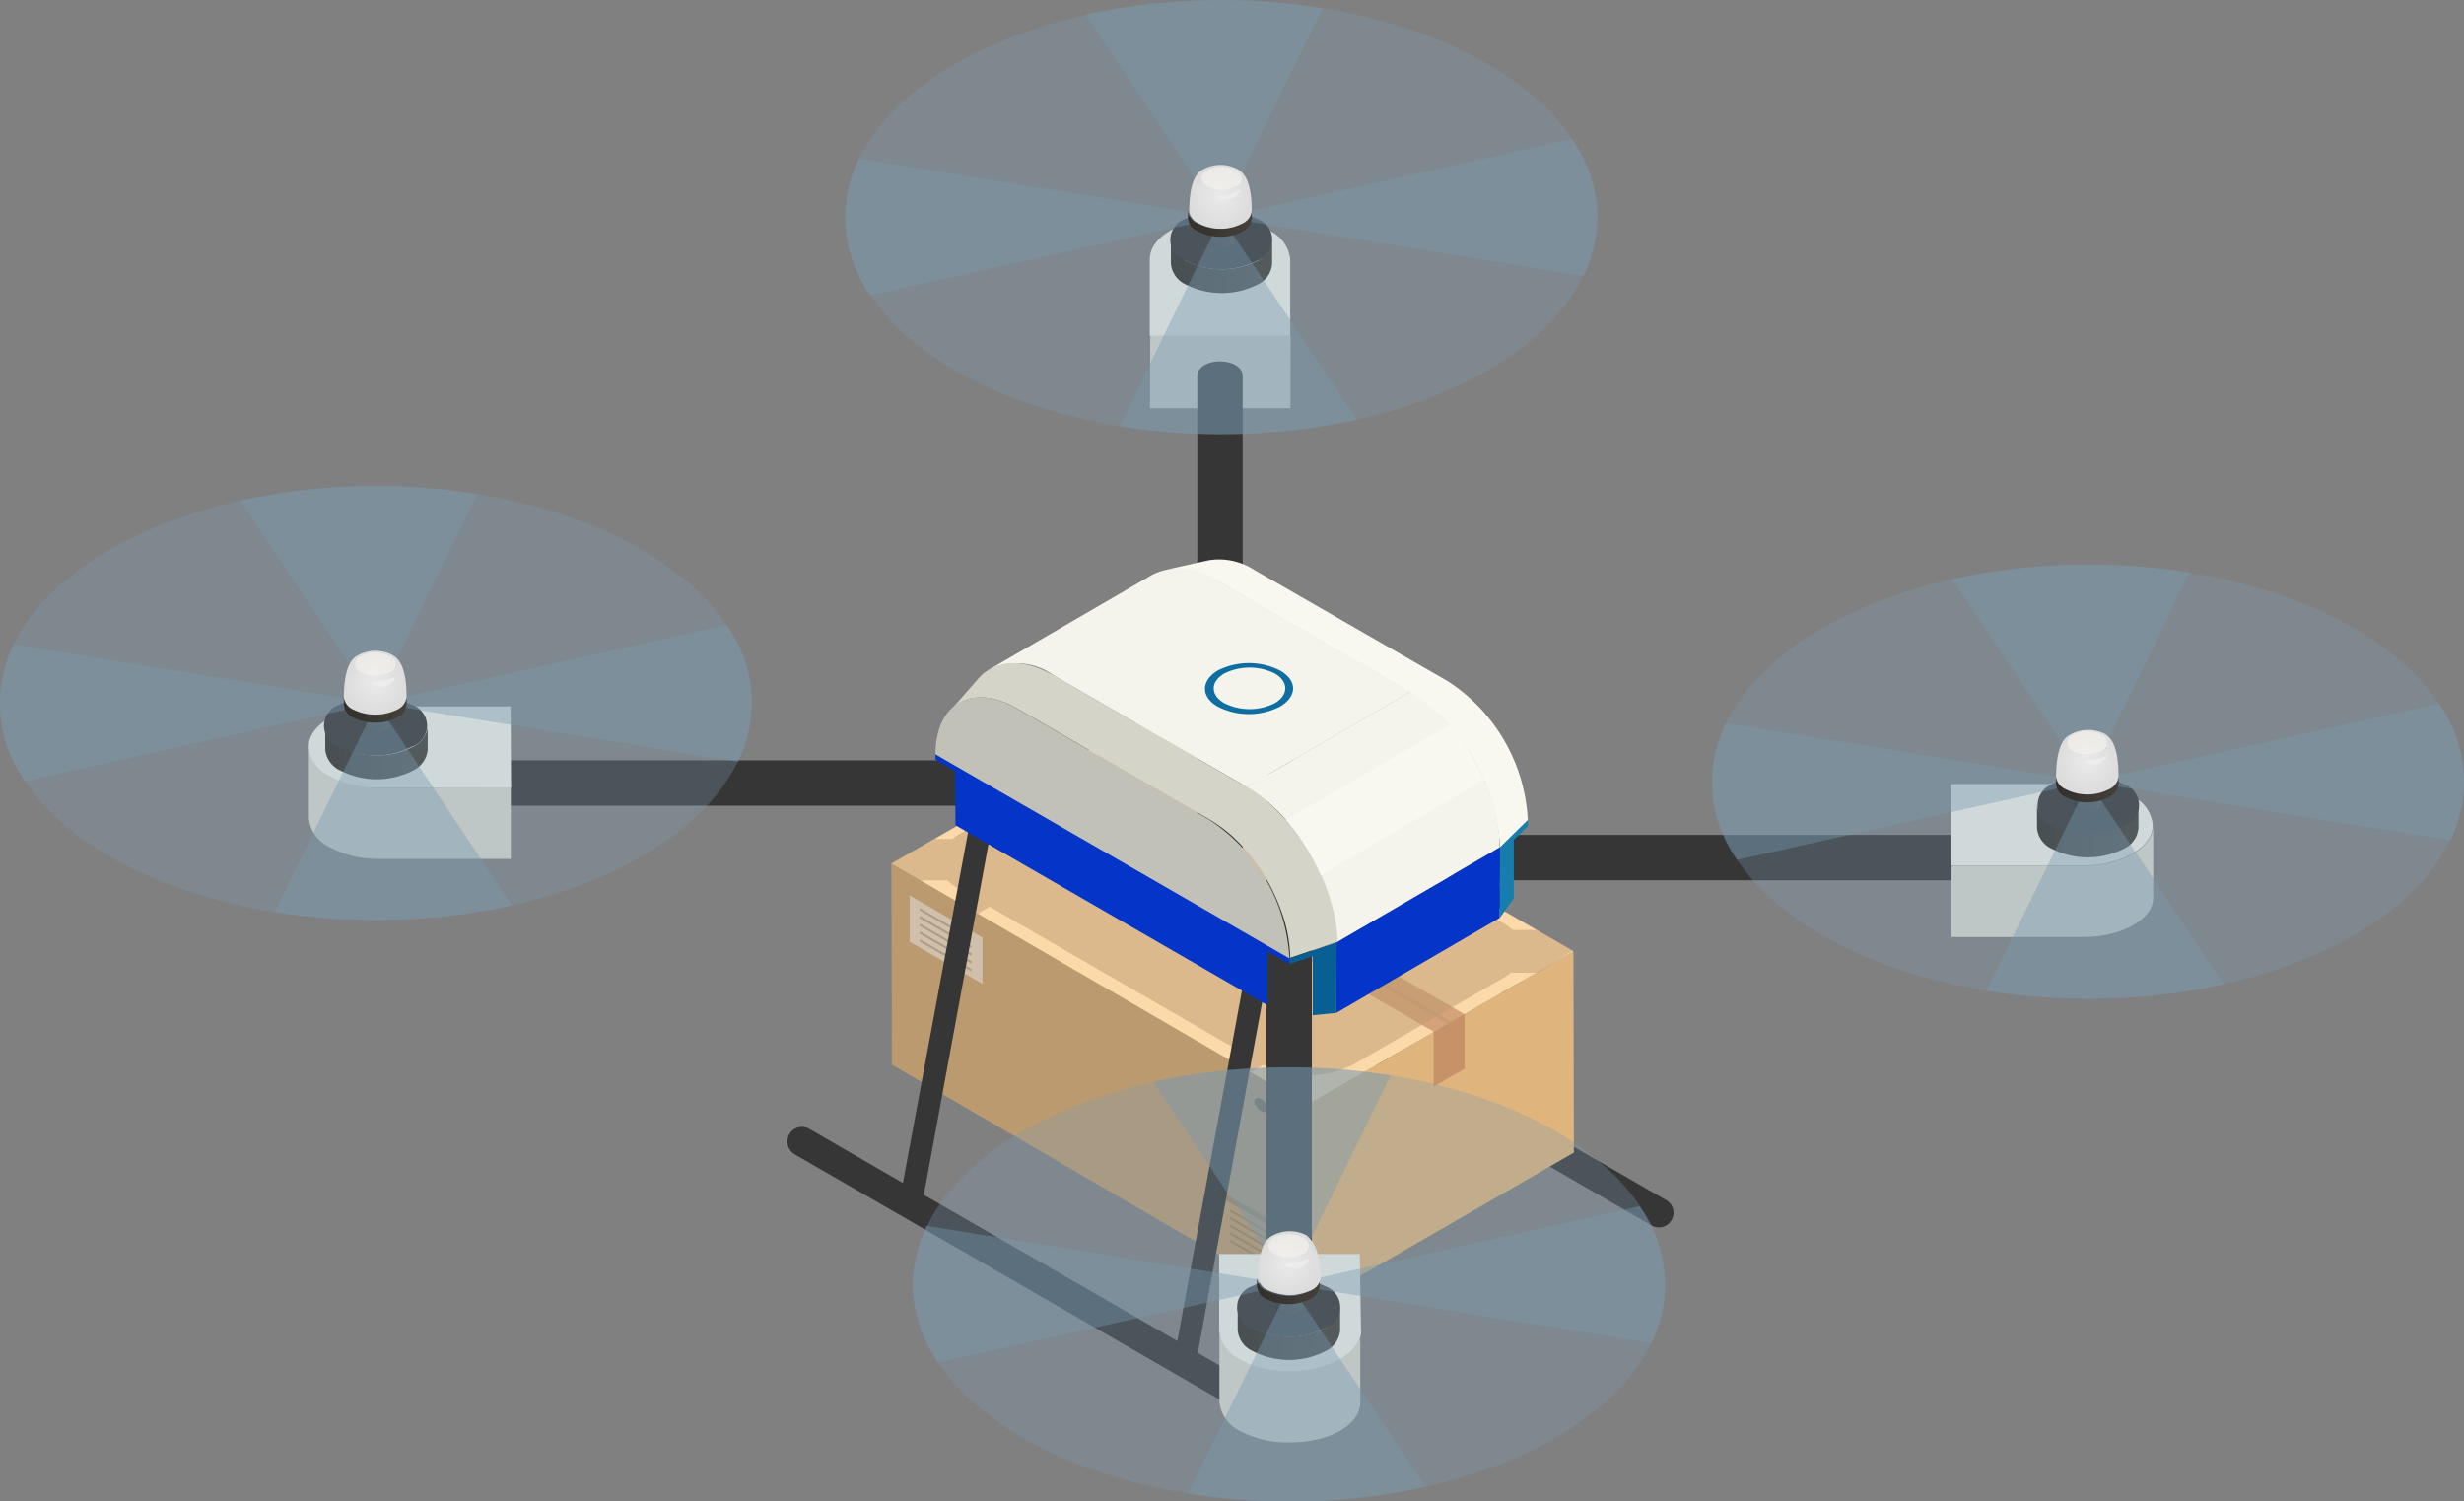 <svg xmlns="http://www.w3.org/2000/svg" xmlns:xlink="http://www.w3.org/1999/xlink" viewBox="0 0 103.7 63.19"><rect x="0" y="0" width="103.7" height="63.19" fill="#808080" stroke="none"/><defs><linearGradient id="_ÂÁ_Ï_ÌÌ_È_ËÂÌÚ_155" x1="85.7" y1="34.97" x2="90.02" y2="34.97" gradientUnits="userSpaceOnUse"><stop offset="0" stop-color="#332f2b"/><stop offset="1" stop-color="#454039"/></linearGradient><linearGradient id="_ÂÁ_Ï_ÌÌ_È_ËÂÌÚ_155-2" x1="87.31" y1="33.86" x2="88.42" y2="33.86" xlink:href="#_ÂÁ_Ï_ÌÌ_È_ËÂÌÚ_155"/><linearGradient id="_ÂÁ_Ï_ÌÌ_È_ËÂÌÚ_33" x1="87.4" y1="33.48" x2="88.32" y2="33.48" gradientUnits="userSpaceOnUse"><stop offset="0" stop-color="#36393a"/><stop offset="1" stop-color="#393c3d"/></linearGradient><linearGradient id="_ÂÁ_Ï_ÌÌ_È_ËÂÌÚ_155-3" x1="86.53" y1="33.18" x2="89.16" y2="33.18" xlink:href="#_ÂÁ_Ï_ÌÌ_È_ËÂÌÚ_155"/><linearGradient id="_ÂÁ_Ï_ÌÌ_È_ËÂÌÚ_155-4" x1="13.65" y1="31.65" x2="17.97" y2="31.65" xlink:href="#_ÂÁ_Ï_ÌÌ_È_ËÂÌÚ_155"/><linearGradient id="_ÂÁ_Ï_ÌÌ_È_ËÂÌÚ_155-5" x1="15.25" y1="30.54" x2="16.36" y2="30.54" xlink:href="#_ÂÁ_Ï_ÌÌ_È_ËÂÌÚ_155"/><linearGradient id="_ÂÁ_Ï_ÌÌ_È_ËÂÌÚ_33-2" x1="15.35" y1="30.16" x2="16.27" y2="30.16" xlink:href="#_ÂÁ_Ï_ÌÌ_È_ËÂÌÚ_33"/><linearGradient id="_ÂÁ_Ï_ÌÌ_È_ËÂÌÚ_155-6" x1="14.47" y1="29.87" x2="17.11" y2="29.87" xlink:href="#_ÂÁ_Ï_ÌÌ_È_ËÂÌÚ_155"/><linearGradient id="_ÂÁ_Ï_ÌÌ_È_ËÂÌÚ_155-7" x1="49.22" y1="11.2" x2="53.54" y2="11.2" xlink:href="#_ÂÁ_Ï_ÌÌ_È_ËÂÌÚ_155"/><linearGradient id="_ÂÁ_Ï_ÌÌ_È_ËÂÌÚ_155-8" x1="50.83" y1="10.09" x2="51.93" y2="10.09" xlink:href="#_ÂÁ_Ï_ÌÌ_È_ËÂÌÚ_155"/><linearGradient id="_ÂÁ_Ï_ÌÌ_È_ËÂÌÚ_33-3" x1="50.92" y1="9.71" x2="51.84" y2="9.71" xlink:href="#_ÂÁ_Ï_ÌÌ_È_ËÂÌÚ_33"/><linearGradient id="_ÂÁ_Ï_ÌÌ_È_ËÂÌÚ_155-9" x1="50.04" y1="9.41" x2="52.68" y2="9.41" xlink:href="#_ÂÁ_Ï_ÌÌ_È_ËÂÌÚ_155"/><linearGradient id="_ÂÁ_Ï_ÌÌ_È_ËÂÌÚ_155-10" x1="52.08" y1="56.12" x2="56.4" y2="56.12" xlink:href="#_ÂÁ_Ï_ÌÌ_È_ËÂÌÚ_155"/><linearGradient id="_ÂÁ_Ï_ÌÌ_È_ËÂÌÚ_155-11" x1="53.69" y1="55.01" x2="54.79" y2="55.01" xlink:href="#_ÂÁ_Ï_ÌÌ_È_ËÂÌÚ_155"/><linearGradient id="_ÂÁ_Ï_ÌÌ_È_ËÂÌÚ_33-4" x1="53.78" y1="54.63" x2="54.7" y2="54.63" xlink:href="#_ÂÁ_Ï_ÌÌ_È_ËÂÌÚ_33"/><linearGradient id="_ÂÁ_Ï_ÌÌ_È_ËÂÌÚ_155-12" x1="52.9" y1="54.34" x2="55.54" y2="54.34" xlink:href="#_ÂÁ_Ï_ÌÌ_È_ËÂÌÚ_155"/><radialGradient id="_ÂÁ_Ï_ÌÌ_È_ËÂÌÚ_452" cx="87.85" cy="32.05" r="1.33" gradientUnits="userSpaceOnUse"><stop offset="0" stop-color="#eaeaea"/><stop offset="1" stop-color="#dcdcdc"/></radialGradient><radialGradient id="_ÂÁ_Ï_ÌÌ_È_ËÂÌÚ_452-2" cx="15.79" cy="28.74" r="1.33" xlink:href="#_ÂÁ_Ï_ÌÌ_È_ËÂÌÚ_452"/><radialGradient id="_ÂÁ_Ï_ÌÌ_È_ËÂÌÚ_452-3" cx="51.36" cy="8.28" r="1.33" xlink:href="#_ÂÁ_Ï_ÌÌ_È_ËÂÌÚ_452"/><radialGradient id="_ÂÁ_Ï_ÌÌ_È_ËÂÌÚ_452-4" cx="54.22" cy="53.21" r="1.33" xlink:href="#_ÂÁ_Ï_ÌÌ_È_ËÂÌÚ_452"/><style>.cls-1{isolation:isolate}.cls-2{fill:#363636}.cls-8{fill:#363633}.cls-27,.cls-8{opacity:.4}.cls-13{fill:#dbdad0}.cls-14{fill:#f5f4ec}.cls-15{fill:#f9f8f0}.cls-16{fill:#0435c8}.cls-22{opacity:.8}.cls-25{fill:#f1ede8}.cls-26,.cls-27{fill:#789aaf}.cls-26{opacity:.3}.cls-26,.cls-27,.cls-30,.cls-31{mix-blend-mode:screen}.cls-30{fill:#f2f2f2}.cls-30,.cls-31{opacity:.6}</style></defs><g class="cls-1"><g id="Layer_2" data-name="Layer 2"><g id="Isolation_Mode" data-name="Isolation Mode"><g id="_8" data-name="8"><path class="cls-2" d="M70.12 50.51l-4.57-2.64-2.82-12.11a.48.48 0 00-.56-.35.47.47 0 00-.35.56l2.62 11.26L54 41.22l-2.8-12.11a.47.47 0 00-.56-.35.46.46 0 00-.34.56l2.62 11.26-3.42-2a.61.61 0 10-.61 1.06l20.62 11.94a.67.67 0 00.3.08.62.62 0 00.54-.31.61.61 0 00-.23-.84z"/><g class="cls-1"><path fill="#bd9b70" d="M37.52 36.35l.03 8.47 17.48 10.16-.02-8.47-17.49-10.16z"/><path fill="#dfb57d" d="M55.01 46.51l.02 8.47 11.21-6.47-.02-8.47-11.21 6.47z"/><path fill="#fcd9a9" d="M37.52 36.35l17.49 10.16 11.21-6.47-17.49-10.16-11.21 6.47z"/></g><path opacity=".7" fill="#c58c67" d="M44.07 32.55l17.57 10.14v2.29l-1.3.75v-2.31L42.79 33.29l1.28-.74z"/><path style="mix-blend-mode:multiply" fill="#a47f65" opacity=".2" d="M60.92 43.09L43.38 32.97l.16-.1L61.08 43l-.16.09z"/><path class="cls-8" d="M51.38 50.14l2.9 1.68v.25l-2.9-1.67zm.4.86l2.09 1.21v-.09l-2.09-1.21zm0 .32l2.09 1.21v-.1l-2.09-1.21zm0 .32l2.09 1.21v-.1l-2.09-1.21zm0 .32l2.09 1.21v-.1l-2.09-1.21zm0 .31l2.09 1.21v-.09l-2.09-1.21z"/><path fill="#e4e4e4" d="M38.29 39.64l3.06 1.77v-1.95l-3.06-1.77v1.95z"/><path class="cls-8" d="M38.71 38.32l2.17 1.25v-.1l-2.17-1.25zm0 .33l2.17 1.25v-.1l-2.17-1.26zm0 .32l2.17 1.26v-.11l-2.17-1.25zm0 .33l2.17 1.25v-.1l-2.17-1.25zm0 .33l2.17 1.25v-.1l-2.17-1.25z"/><path style="mix-blend-mode:multiply" opacity=".5" fill="#c58c67" d="M61.64 42.69v2.29l-1.3.75v-2.31l1.3-.73z"/><path d="M53.85 46.75a.45.45 0 01.35.3c.08.16 0 .3-.09.3a.48.48 0 01-.35-.3c-.07-.17-.03-.3.09-.3zm-1-.24a.48.48 0 00.36.3c.12 0 .16-.13.09-.3a.48.48 0 00-.35-.3c-.15 0-.2.14-.13.3zm-.96-.51a.46.46 0 00.35.3c.13 0 .17-.13.1-.3a.48.48 0 00-.35-.3c-.13-.03-.17.11-.1.3z" fill="#383731"/><path d="M64.66 39.14h-1a2.08 2.08 0 00-.39-.29l-12.74-7.37a4.24 4.24 0 00-3.86 0l-6.37 3.67a1.66 1.66 0 00-.21.16h-.76l-1.81 1v8.47L55 55v-8.47l-2.39-1.39.55-.32a4.27 4.27 0 003.77 0l6.37-3.68a2.11 2.11 0 00.29-.2h1.15l1.47-.94zm-25.93-2.09h1.14a2.12 2.12 0 00.43.33l.53.31-.51.29-1.59-.93zm13.06 7.59l-10.64-6.18.5-.3 10.68 6.17z" style="mix-blend-mode:multiply" opacity=".5" fill="#bd9b70"/><path class="cls-2" d="M54.7 59.42l-4.29-2.48 2.85-15.52a.46.46 0 00-.91-.17l-2.8 15.19-10.67-6.15 2.86-15.52a.47.47 0 00-.37-.55.48.48 0 00-.55.38L38 49.79l-3.94-2.28a.61.61 0 00-.84.23.62.62 0 00.22.84l20.62 11.9a.6.6 0 00.31.08.61.61 0 00.31-1.14z"/><g class="cls-1"><path class="cls-13" d="M48.41 14.14l-.01 3.04h5.91l.01-3.04h-5.91z"/><path class="cls-14" d="M54.3 10.92a1.5 1.5 0 00-.87-1.21 4.29 4.29 0 00-2.1-.5c-1.63 0-2.95.77-2.94 1.71v3.22h5.91z"/></g><path class="cls-2" d="M41.46 32h-20v1.91h20a1 1 0 100-1.91zM62.19 35.14a1 1 0 100 1.91h20v-1.91z"/><g class="cls-1"><path class="cls-2" d="M54.3 31.94a1 1 0 00-1 1v20h1.91v-20a1 1 0 00-.91-1zM50.39 15.84v20a1 1 0 101.91 0v-20c0-.84-1.91-.84-1.91 0z"/><path class="cls-15" d="M60.93 28.67L52.81 24a2.73 2.73 0 00-1.94-.42l-1.8.4a3.05 3.05 0 012.16.47l8.12 4.69a8.33 8.33 0 013.78 6.54l1.17-1.15a7.4 7.4 0 00-3.37-5.86z"/><path class="cls-14" d="M51.23 24.43a2.67 2.67 0 00-2.7-.26l-6.88 4a2.65 2.65 0 012.7.26l8.12 4.69 6.88-4z"/><path class="cls-16" d="M56.25 39.66l-.01 2.97 6.88-4 .01-2.97-6.88 4z"/><path class="cls-14" d="M62.47 32.82A9.22 9.22 0 0061 30.51a6.54 6.54 0 00-1.66-1.39l-6.88 4a6.54 6.54 0 011.66 1.39 9.22 9.22 0 011.46 2.31 7.11 7.11 0 01.66 2.84l6.88-4a7.11 7.11 0 00-.65-2.84z"/><path d="M55.82 37.38a8.9 8.9 0 00-2.07-3.26 6.26 6.26 0 00-1.28-1l-8.12-4.69c-1.3-.75-2.45-.66-3.14.09L40 29.9c.61-.68 1.64-.76 2.8-.09l8.12 4.69a5.92 5.92 0 011.15.89 8 8 0 011.84 2.92 6 6 0 01.39 2l2-.68a7 7 0 00-.48-2.25z" fill="#d5d4c9"/><path class="cls-15" d="M61 30.51l-6.88 4a9.22 9.22 0 011.46 2.31l6.88-4A9.22 9.22 0 0061 30.51z"/></g><path fill="#157ead" d="M63.71 35.35l.59-.58v-.26l-1.17 1.15-.01 2.97.59-.82v-2.46z"/><path d="M50.89 34.5l-8.12-4.69c-1.87-1.08-3.39-.21-3.4 1.94l8.69 5.63 6.21 3a7.46 7.46 0 00-3.38-5.88z" fill="#c2c1b7"/><path fill="#085f93" d="M54.27 40.34v.23l.98-.32v2.48l.99-.1.01-2.97-1.98.68z"/><g class="cls-1"><path class="cls-13" d="M16 33.16a4.22 4.22 0 01-2.09-.51 1.47 1.47 0 01-.91-1.21v3a1.48 1.48 0 00.87 1.21 4.22 4.22 0 002.09.5h5.54v-3z"/><path class="cls-14" d="M21.49 29.73h-5.56c-1.63 0-2.95.77-2.94 1.71a1.47 1.47 0 00.87 1.21 4.22 4.22 0 002.09.51h5.56z"/></g><g class="cls-1"><path class="cls-13" d="M87.68 36.44h-5.56v3h5.56c1.63 0 3-.77 2.94-1.72v-3c.01.95-1.31 1.72-2.94 1.72z"/><path class="cls-14" d="M89.75 33.52a4.28 4.28 0 00-2.09-.52H82.1v3.43h5.56c1.63 0 2.95-.77 2.94-1.71a1.47 1.47 0 00-.85-1.2z"/></g><g class="cls-1"><g class="cls-1"><g class="cls-1"><path class="cls-13" d="M57.25 56v3c0 1-1.32 1.71-3 1.71a4.22 4.22 0 01-2.09-.5 1.52 1.52 0 01-.84-1.21v-3a1.52 1.52 0 00.88 1.21 4.22 4.22 0 002.09.5c1.63 0 3-.77 3-1.71z"/></g></g><path class="cls-14" d="M57.23 52.78h-5.92v3.23a1.52 1.52 0 00.88 1.21 4.22 4.22 0 002.09.5c1.63 0 3-.77 3-1.71z"/></g><g class="cls-1"><path d="M90 33.86v1a1.07 1.07 0 01-.63.87 3.35 3.35 0 01-3 0 1.06 1.06 0 01-.64-.89v-1a1.07 1.07 0 00.63.89 3.35 3.35 0 003 0 1.07 1.07 0 00.63-.88z" fill="url(#_ÂÁ_Ï_ÌÌ_È_ËÂÌÚ_155)"/><path class="cls-2" d="M89.38 33a.93.93 0 010 1.77 3.35 3.35 0 01-3 0 .94.94 0 010-1.77 3.35 3.35 0 013 0z"/><path d="M88.25 33.63a.24.24 0 010 .45.85.85 0 01-.79 0 .24.24 0 010-.45.83.83 0 01.79 0z" fill="url(#_ÂÁ_Ï_ÌÌ_È_ËÂÌÚ_155-2)"/></g><g class="cls-1"><path d="M88.32 32.91v.87a.23.23 0 01-.13.18.68.68 0 01-.65 0 .23.23 0 01-.14-.18v-.87a.23.23 0 00.14.19.74.74 0 00.65 0 .24.24 0 00.13-.19z" fill="url(#_ÂÁ_Ï_ÌÌ_È_ËÂÌÚ_33)"/><path class="cls-25" d="M88.18 32.72c.18.11.18.28 0 .38a.74.74 0 01-.65 0c-.18-.1-.18-.27 0-.38a.72.72 0 01.65 0z"/></g><ellipse class="cls-26" cx="87.88" cy="32.9" rx="15.83" ry="9.14"/><path class="cls-27" d="M92.16 24.1a27 27 0 00-10 .27l5.7 8.53zM83.6 41.7a27 27 0 0010-.27l-5.7-8.53z"/><path class="cls-27" d="M72.64 30.43a5.59 5.59 0 00.47 5.76l14.77-3.29zM103.12 35.37a5.61 5.61 0 00-.47-5.76L87.88 32.9z"/><g class="cls-1"><path d="M89.16 32.63V33a.66.66 0 01-.38.54 2 2 0 01-1.86 0 .67.67 0 01-.39-.55v-.34a.67.67 0 00.39.55 2.1 2.1 0 001.86 0 .67.67 0 00.38-.54z" fill="url(#_ÂÁ_Ï_ÌÌ_È_ËÂÌÚ_155-3)"/></g><g class="cls-1"><g class="cls-1"><path d="M88.57 30.88A1.54 1.54 0 0087 31c-.12.11-.45.39-.47 1.66a.67.67 0 00.39.55 2 2 0 001.86 0 .66.66 0 00.38-.54c0-1.42-.4-1.67-.59-1.79z" fill="url(#_ÂÁ_Ï_ÌÌ_È_ËÂÌÚ_452)"/><path class="cls-30" d="M87.75 32h.17a1.63 1.63 0 00.35-.06 1.54 1.54 0 00.33-.12h.09a.65.65 0 01-.94.24z"/></g></g><g class="cls-31"><path class="cls-14" d="M88.44 30.92a.37.37 0 010 .69 1.31 1.31 0 01-1.19 0 .37.37 0 010-.69 1.31 1.31 0 011.19 0z"/></g><g class="cls-1"><path d="M18 30.55v1a1.07 1.07 0 01-.62.88 3.35 3.35 0 01-3.05 0 1.07 1.07 0 01-.64-.89v-1a1.08 1.08 0 00.64.89 3.35 3.35 0 003.05 0 1.07 1.07 0 00.63-.88z" fill="url(#_ÂÁ_Ï_ÌÌ_È_ËÂÌÚ_155-4)"/><path class="cls-2" d="M17.33 29.66a.93.93 0 010 1.77 3.35 3.35 0 01-3.05 0 .93.93 0 010-1.77 3.35 3.35 0 013.05 0z"/><path d="M16.2 30.32a.24.24 0 010 .45.83.83 0 01-.78 0 .24.24 0 010-.45.83.83 0 01.78 0z" fill="url(#_ÂÁ_Ï_ÌÌ_È_ËÂÌÚ_155-5)"/></g><g class="cls-1"><path d="M16.27 29.6v.87a.22.22 0 01-.13.18.68.68 0 01-.65 0 .22.22 0 01-.13-.19v-.86c0 .07.05.13.14.19a.72.72 0 00.64 0 .23.23 0 00.14-.19z" fill="url(#_ÂÁ_Ï_ÌÌ_È_ËÂÌÚ_33-2)"/><path class="cls-25" d="M16.13 29.41c.18.11.18.27 0 .38a.72.72 0 01-.64 0c-.18-.11-.19-.27 0-.38a.74.74 0 01.64 0z"/></g><path class="cls-26" d="M27 23.13c6.18 3.56 6.18 9.35 0 12.92s-16.2 3.57-22.38 0-6.19-9.36 0-12.92 16.22-3.57 22.38 0z"/><path class="cls-27" d="M20.1 20.79a26.94 26.94 0 00-10 .27l5.7 8.53zM11.55 38.39a27.15 27.15 0 0010-.28l-5.69-8.52z"/><path class="cls-27" d="M.59 27.12a5.59 5.59 0 00.47 5.76l14.77-3.29zM31.06 32.06a5.59 5.59 0 00-.47-5.76l-14.76 3.29z"/><g class="cls-1"><path d="M17.11 29.32v.34a.67.67 0 01-.39.54 2.1 2.1 0 01-1.86 0 .67.67 0 01-.39-.55v-.34a.65.65 0 00.39.54 2 2 0 001.86 0 .64.64 0 00.39-.53z" fill="url(#_ÂÁ_Ï_ÌÌ_È_ËÂÌÚ_155-6)"/></g><g class="cls-1"><g class="cls-1"><path d="M16.52 27.57a1.52 1.52 0 00-1.57.08c-.13.11-.46.39-.48 1.66a.67.67 0 00.39.55 2.12 2.12 0 001.87 0 .67.67 0 00.38-.54c0-1.38-.4-1.63-.59-1.75z" fill="url(#_ÂÁ_Ï_ÌÌ_È_ËÂÌÚ_452-2)"/><path class="cls-30" d="M15.69 28.7h.17a2.45 2.45 0 00.35-.06 1.36 1.36 0 00.33-.12h.1a.66.66 0 01-1 .25z"/></g></g><g class="cls-31"><path class="cls-14" d="M16.39 27.61a.36.36 0 010 .69 1.31 1.31 0 01-1.19 0 .36.36 0 010-.69 1.31 1.31 0 011.19 0z"/></g><g class="cls-1"><path d="M53.54 10.1v1a1.05 1.05 0 01-.62.88 3.35 3.35 0 01-3 0 1.07 1.07 0 01-.64-.89v-1a1.08 1.08 0 00.64.89 3.35 3.35 0 003 0 1.07 1.07 0 00.63-.88z" fill="url(#_ÂÁ_Ï_ÌÌ_È_ËÂÌÚ_155-7)"/><path class="cls-2" d="M52.9 9.21a.93.93 0 010 1.77 3.35 3.35 0 01-3 0 .93.93 0 010-1.77 3.35 3.35 0 013 0z"/><path d="M51.77 9.87a.24.24 0 010 .45.83.83 0 01-.78 0 .24.24 0 010-.45.83.83 0 01.78 0z" fill="url(#_ÂÁ_Ï_ÌÌ_È_ËÂÌÚ_155-8)"/></g><g class="cls-1"><path d="M51.84 9.15V10a.23.23 0 01-.14.18.66.66 0 01-.64 0 .23.23 0 01-.14-.19v-.84c0 .07 0 .13.14.19a.72.72 0 00.64 0 .23.23 0 00.14-.19z" fill="url(#_ÂÁ_Ï_ÌÌ_È_ËÂÌÚ_33-3)"/><path class="cls-25" d="M51.7 9c.18.11.18.27 0 .38a.72.72 0 01-.64 0c-.18-.11-.18-.27 0-.38a.74.74 0 01.64 0z"/></g><path class="cls-26" d="M62.59 2.68c6.18 3.56 6.18 9.35 0 12.92s-16.2 3.57-22.38 0-6.21-9.36 0-12.92 16.2-3.57 22.38 0z"/><path class="cls-27" d="M55.67.34a26.94 26.94 0 00-10 .27l5.7 8.53zM47.12 17.94a27.21 27.21 0 0010-.28L51.4 9.14z"/><path class="cls-27" d="M36.16 6.67a5.59 5.59 0 00.47 5.76L51.4 9.14zM66.64 11.61a5.61 5.61 0 00-.48-5.76L51.4 9.14z"/><g class="cls-1"><path d="M52.68 8.87v.34a.65.65 0 01-.38.53 2.06 2.06 0 01-1.87 0A.65.65 0 0150 9.2v-.34a.65.65 0 00.39.54 2.06 2.06 0 001.87 0 .65.65 0 00.38-.53z" fill="url(#_ÂÁ_Ï_ÌÌ_È_ËÂÌÚ_155-9)"/></g><g class="cls-1"><g class="cls-1"><path d="M52.09 7.12a1.52 1.52 0 00-1.57.08c-.13.11-.46.39-.47 1.66a.65.65 0 00.39.54 2 2 0 001.86 0 .65.65 0 00.38-.53c0-1.38-.4-1.63-.59-1.75z" fill="url(#_ÂÁ_Ï_ÌÌ_È_ËÂÌÚ_452-3)"/><path class="cls-30" d="M51.26 8.25h.17a3.1 3.1 0 00.36-.06 1.44 1.44 0 00.32-.19.19.19 0 01.1 0 .66.66 0 01-1 .25z"/></g></g><g class="cls-31"><path class="cls-14" d="M52 7.16a.36.36 0 010 .69 1.29 1.29 0 01-1.18 0c-.33-.19-.34-.5 0-.69a1.31 1.31 0 011.18 0z"/></g><g class="cls-1"><path d="M56.4 55v1a1.07 1.07 0 01-.62.87 3.35 3.35 0 01-3.05 0 1.07 1.07 0 01-.64-.89V55a1.08 1.08 0 00.64.89 3.35 3.35 0 003.05 0 1.07 1.07 0 00.62-.89z" fill="url(#_ÂÁ_Ï_ÌÌ_È_ËÂÌÚ_155-10)"/><path class="cls-2" d="M55.76 54.13a.93.93 0 010 1.77 3.35 3.35 0 01-3.05 0 .93.93 0 010-1.77 3.35 3.35 0 013.05 0z"/><path d="M54.63 54.79a.24.24 0 010 .45.83.83 0 01-.78 0 .24.24 0 010-.45.83.83 0 01.78 0z" fill="url(#_ÂÁ_Ï_ÌÌ_È_ËÂÌÚ_155-11)"/></g><g class="cls-1"><path d="M54.7 54.07v.87a.23.23 0 01-.14.18.66.66 0 01-.64 0 .23.23 0 01-.14-.19v-.86a.23.23 0 00.14.19.72.72 0 00.64 0 .23.23 0 00.14-.19z" fill="url(#_ÂÁ_Ï_ÌÌ_È_ËÂÌÚ_33-4)"/><path class="cls-25" d="M54.56 53.88c.18.11.18.27 0 .38a.72.72 0 01-.64 0c-.18-.11-.18-.27 0-.38a.74.74 0 01.64 0z"/></g><ellipse class="cls-26" cx="54.26" cy="54.06" rx="15.83" ry="9.14"/><path class="cls-27" d="M58.53 45.26a26.94 26.94 0 00-10 .27l5.7 8.53zM50 62.86a27 27 0 0010-.28l-5.7-8.52z"/><path class="cls-27" d="M39 51.59a5.59 5.59 0 00.47 5.76l14.77-3.29zM69.5 56.53a5.61 5.61 0 00-.5-5.76l-14.74 3.29z"/><g class="cls-1"><path d="M55.54 53.79v.34a.67.67 0 01-.39.54 2.1 2.1 0 01-1.86 0 .67.67 0 01-.39-.55v-.34a.67.67 0 00.39.55 2.12 2.12 0 001.87 0 .67.67 0 00.38-.54z" fill="url(#_ÂÁ_Ï_ÌÌ_È_ËÂÌÚ_155-12)"/></g><g class="cls-1"><g class="cls-1"><path d="M55 52a1.52 1.52 0 00-1.57.08c-.13.11-.46.39-.47 1.66a.63.63 0 00.38.55 2.12 2.12 0 001.87 0 .67.67 0 00.38-.54c-.05-1.34-.45-1.59-.59-1.75z" fill="url(#_ÂÁ_Ï_ÌÌ_È_ËÂÌÚ_452-4)"/><path class="cls-30" d="M54.12 53.17h.17a3.1 3.1 0 00.36-.06A1.44 1.44 0 0055 53h.1a.66.66 0 01-1 .24z"/></g></g><g class="cls-31"><path class="cls-14" d="M54.82 52.08a.36.36 0 010 .69 1.31 1.31 0 01-1.19 0 .37.37 0 010-.69 1.31 1.31 0 011.19 0z"/></g><path d="M51.25 29.74a2.88 2.88 0 002.62 0c.73-.43.74-1.1 0-1.52a2.91 2.91 0 00-2.62 0c-.71.43-.72 1.11 0 1.52zm2.41-1.39c.58.34.57.9 0 1.24a2.37 2.37 0 01-2.14 0c-.59-.34-.58-.9 0-1.24a2.39 2.39 0 012.14 0z" fill="#0f6ea1"/><path class="cls-16" d="M39.37 31.75v.22l.83.48.01 2.28 13.13 7.58v-2.27l.93.53v-.23l-14.9-8.59z"/></g></g></g></g></svg>